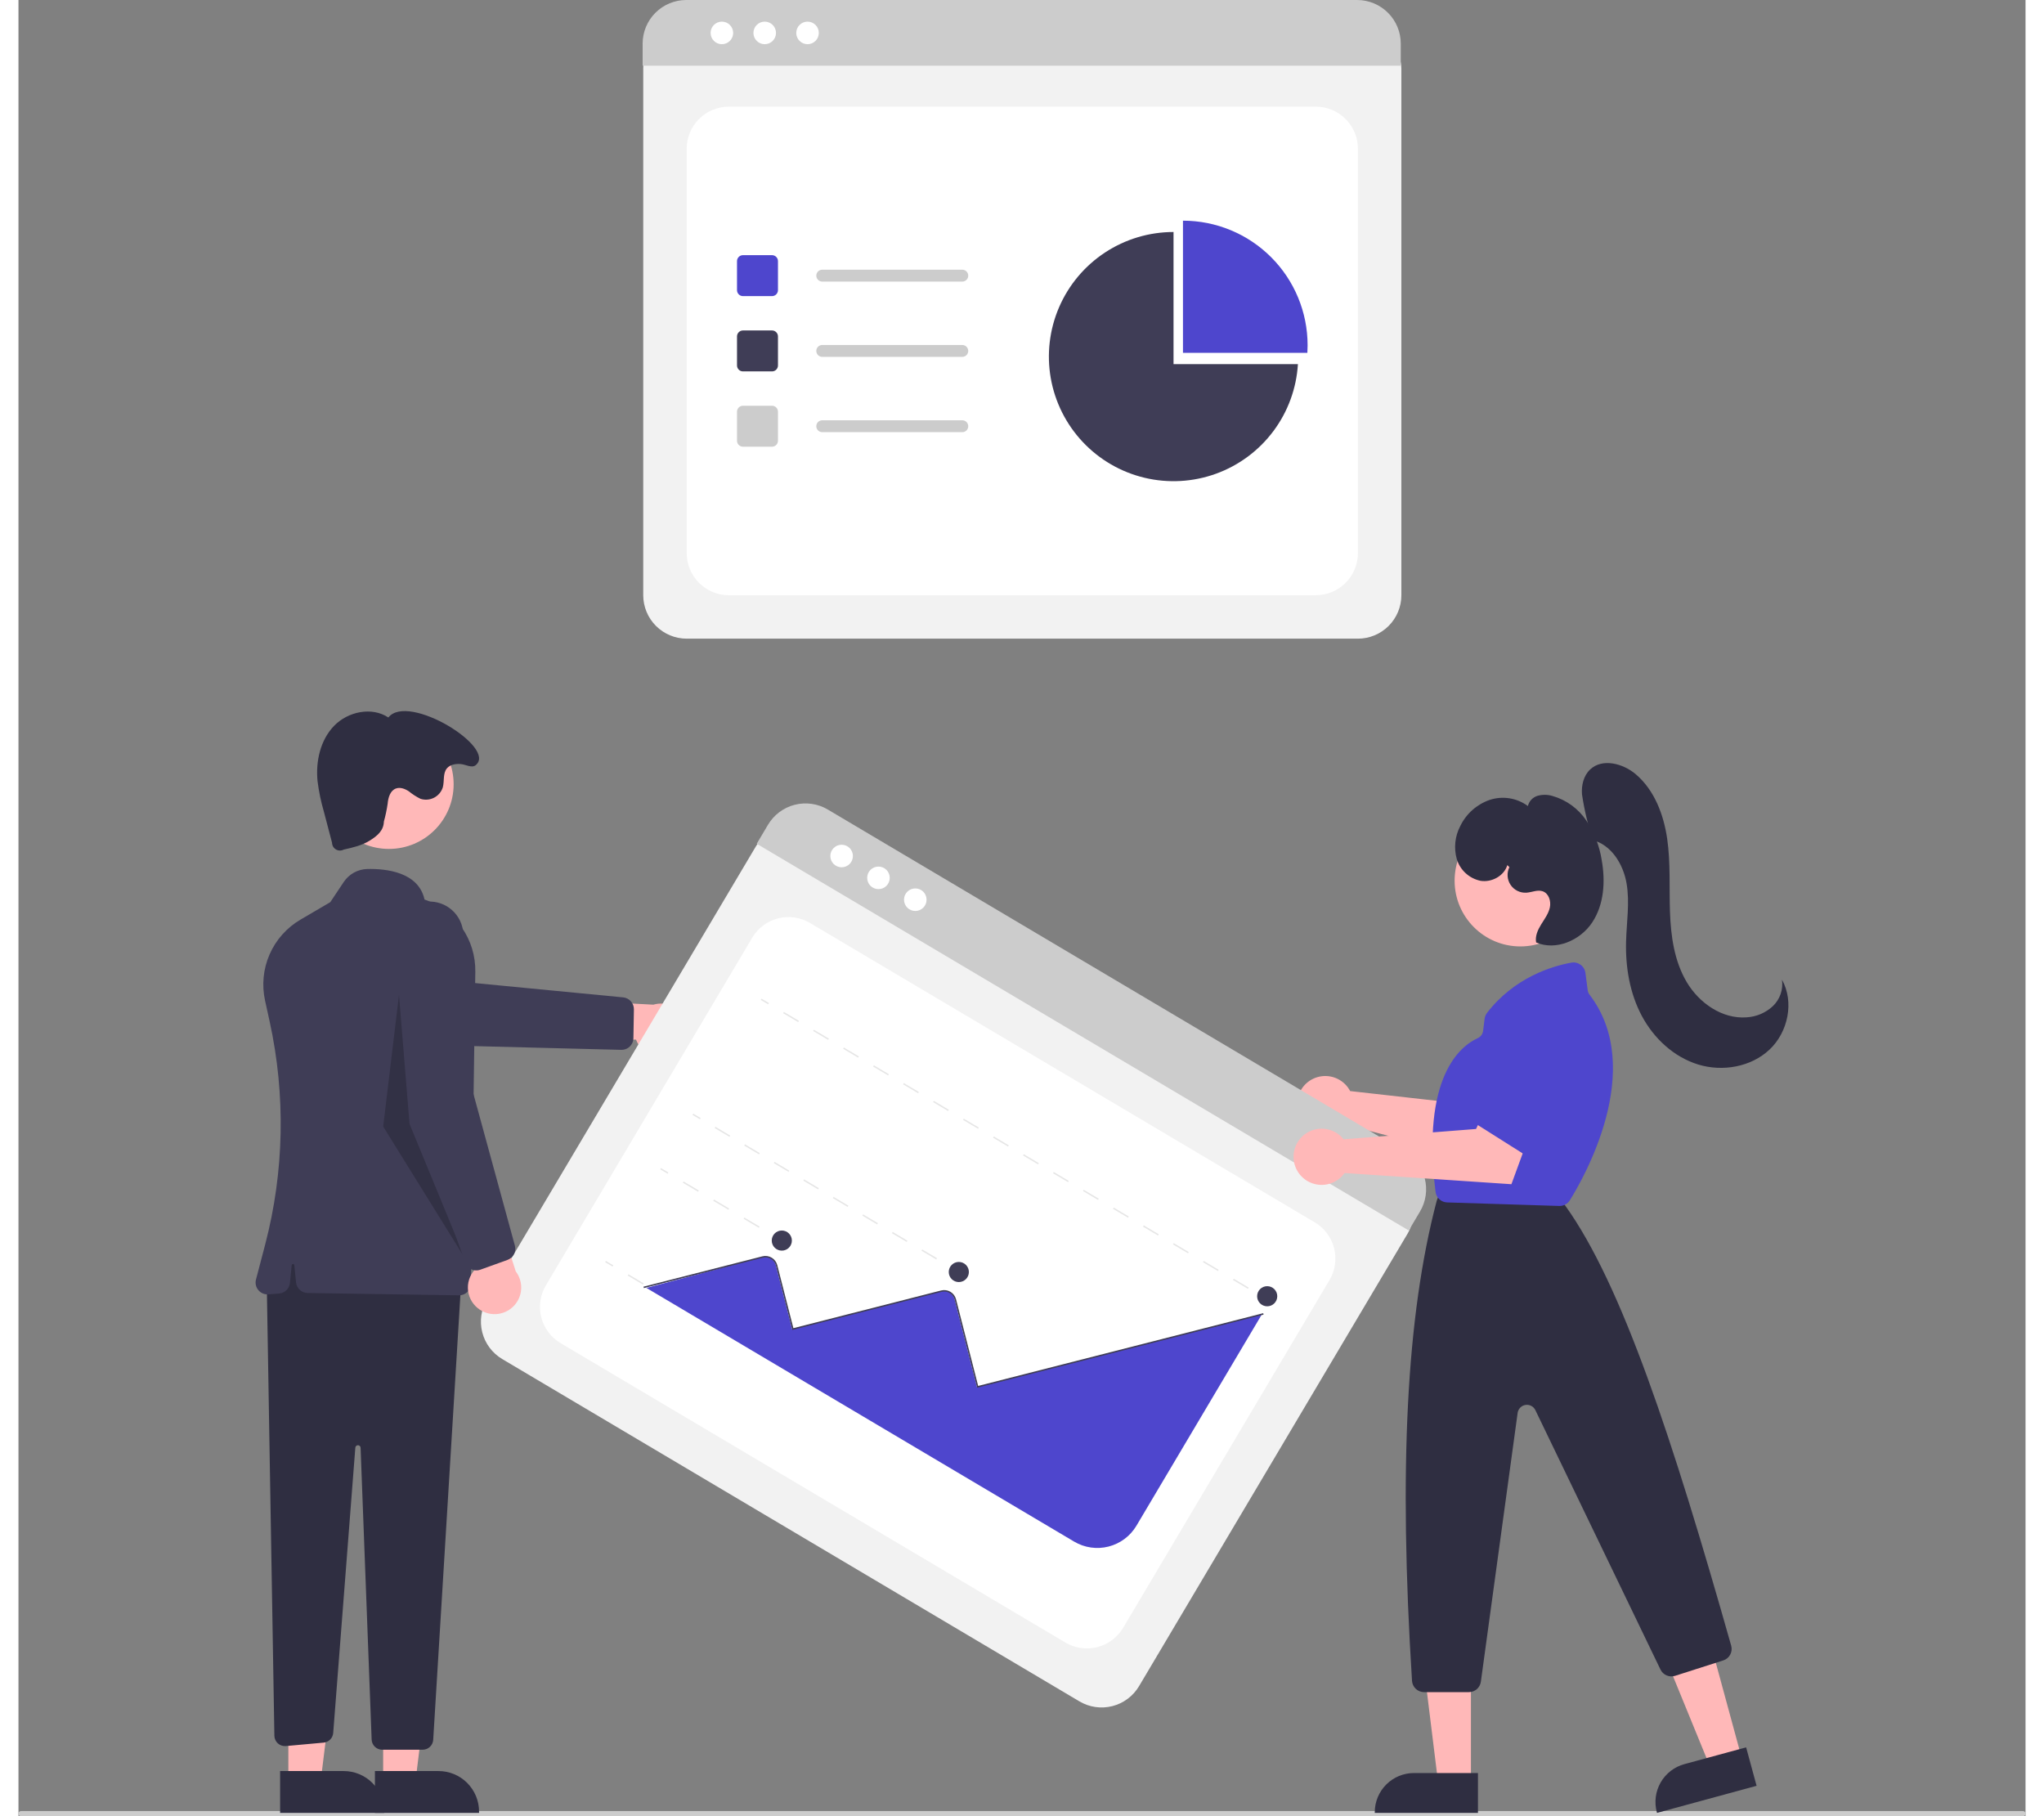 <svg width="332" height="295" viewBox="0 0 326 295" fill="none" xmlns="http://www.w3.org/2000/svg">
<rect x="0" y="0" width="326" height="295" fill="#808080" stroke="none"/>
<g clip-path="url(#clip0_221_6392)">
<path d="M217.562 103.73H108.537C106.665 103.728 104.871 102.984 103.547 101.661C102.224 100.338 101.48 98.544 101.478 96.674V11.074C101.479 9.704 102.024 8.389 102.994 7.42C103.963 6.451 105.278 5.906 106.649 5.904H219.36C220.755 5.906 222.092 6.46 223.078 7.446C224.065 8.432 224.619 9.769 224.621 11.164V96.674C224.619 98.544 223.875 100.338 222.551 101.661C221.228 102.984 219.433 103.728 217.562 103.73V103.73Z" fill="#F2F2F2"/>
<path d="M115.382 96.674H210.717C212.533 96.674 214.274 95.953 215.558 94.669C216.841 93.386 217.563 91.646 217.563 89.831V24.163C217.563 22.349 216.841 20.608 215.558 19.325C214.274 18.041 212.533 17.321 210.717 17.321H115.382C113.567 17.321 111.826 18.041 110.542 19.325C109.258 20.608 108.537 22.349 108.537 24.163V89.831C108.537 91.646 109.258 93.386 110.542 94.669C111.826 95.953 113.567 96.674 115.382 96.674Z" fill="white"/>
<path d="M224.523 10.67H101.379V7.078C101.382 5.201 102.129 3.401 103.457 2.075C104.785 0.748 106.586 0.002 108.464 0H217.438C219.316 0.002 221.117 0.748 222.445 2.074C223.773 3.401 224.52 5.201 224.523 7.078V10.67Z" fill="#CCCCCC"/>
<path d="M114.254 7.178C115.267 7.178 116.087 6.358 116.087 5.346C116.087 4.334 115.267 3.514 114.254 3.514C113.242 3.514 112.422 4.334 112.422 5.346C112.422 6.358 113.242 7.178 114.254 7.178Z" fill="white"/>
<path d="M121.21 7.178C122.223 7.178 123.043 6.358 123.043 5.346C123.043 4.334 122.223 3.514 121.21 3.514C120.198 3.514 119.378 4.334 119.378 5.346C119.378 6.358 120.198 7.178 121.21 7.178Z" fill="white"/>
<path d="M128.166 7.178C129.178 7.178 129.998 6.358 129.998 5.346C129.998 4.334 129.178 3.514 128.166 3.514C127.153 3.514 126.333 4.334 126.333 5.346C126.333 6.358 127.153 7.178 128.166 7.178Z" fill="white"/>
<path d="M122.397 48.094H117.676C117.42 48.093 117.174 47.992 116.993 47.811C116.812 47.63 116.71 47.384 116.71 47.128V42.409C116.71 42.153 116.812 41.907 116.993 41.726C117.174 41.545 117.42 41.444 117.676 41.443H122.397C122.653 41.444 122.899 41.545 123.08 41.726C123.261 41.907 123.363 42.153 123.363 42.409V47.128C123.363 47.384 123.261 47.63 123.08 47.811C122.899 47.992 122.653 48.093 122.397 48.094V48.094Z" fill="#4E46CD"/>
<path d="M122.397 60.322H117.676C117.42 60.322 117.174 60.22 116.993 60.039C116.812 59.858 116.71 59.613 116.71 59.357V54.637C116.71 54.381 116.812 54.136 116.993 53.955C117.174 53.774 117.42 53.672 117.676 53.672H122.397C122.653 53.672 122.899 53.774 123.08 53.955C123.261 54.136 123.363 54.381 123.363 54.637V59.357C123.363 59.613 123.261 59.858 123.08 60.039C122.899 60.22 122.653 60.322 122.397 60.322Z" fill="#3F3D56"/>
<path d="M122.397 72.551H117.676C117.42 72.55 117.174 72.449 116.993 72.268C116.812 72.087 116.71 71.841 116.71 71.585V66.865C116.71 66.61 116.812 66.364 116.993 66.183C117.174 66.002 117.42 65.9 117.676 65.9H122.397C122.653 65.9 122.899 66.002 123.08 66.183C123.261 66.364 123.363 66.61 123.363 66.865V71.585C123.363 71.841 123.261 72.087 123.08 72.268C122.899 72.449 122.653 72.55 122.397 72.551V72.551Z" fill="#CCCCCC"/>
<path d="M153.301 45.734H130.553C130.297 45.733 130.052 45.632 129.871 45.451C129.69 45.27 129.589 45.024 129.589 44.769C129.589 44.513 129.69 44.268 129.871 44.087C130.052 43.906 130.297 43.804 130.553 43.803H153.301C153.428 43.803 153.554 43.828 153.672 43.876C153.789 43.925 153.896 43.996 153.986 44.085C154.075 44.175 154.147 44.282 154.195 44.399C154.244 44.516 154.269 44.642 154.269 44.769C154.269 44.896 154.244 45.021 154.195 45.139C154.147 45.256 154.075 45.362 153.986 45.452C153.896 45.542 153.789 45.613 153.672 45.661C153.554 45.709 153.428 45.734 153.301 45.734V45.734Z" fill="#CCCCCC"/>
<path d="M153.301 57.962H130.553C130.297 57.962 130.052 57.86 129.871 57.679C129.69 57.498 129.589 57.253 129.589 56.997C129.589 56.741 129.69 56.496 129.871 56.315C130.052 56.134 130.297 56.032 130.553 56.032H153.301C153.557 56.032 153.803 56.133 153.984 56.314C154.165 56.495 154.267 56.741 154.267 56.997C154.267 57.253 154.165 57.499 153.984 57.68C153.803 57.861 153.557 57.962 153.301 57.962Z" fill="#CCCCCC"/>
<path d="M153.301 70.191H130.553C130.297 70.19 130.052 70.088 129.871 69.907C129.69 69.726 129.589 69.481 129.589 69.225C129.589 68.97 129.69 68.725 129.871 68.543C130.052 68.362 130.297 68.261 130.553 68.26H153.301C153.428 68.26 153.554 68.284 153.672 68.333C153.789 68.381 153.896 68.452 153.986 68.542C154.075 68.632 154.147 68.738 154.195 68.856C154.244 68.973 154.269 69.099 154.269 69.225C154.269 69.352 154.244 69.478 154.195 69.595C154.147 69.713 154.075 69.819 153.986 69.909C153.896 69.998 153.789 70.07 153.672 70.118C153.554 70.166 153.428 70.191 153.301 70.191V70.191Z" fill="#CCCCCC"/>
<path d="M209.351 57.304C209.375 56.898 209.389 56.489 209.389 56.077C209.389 50.71 207.256 45.563 203.46 41.768C199.663 37.973 194.514 35.841 189.146 35.841V57.304H209.351Z" fill="#4E46CD"/>
<path d="M187.612 59.143V37.681C183.66 37.68 179.795 38.836 176.493 41.006C173.19 43.175 170.595 46.264 169.028 49.89C167.461 53.516 166.989 57.521 167.671 61.412C168.354 65.303 170.161 68.909 172.869 71.785C175.577 74.662 179.068 76.683 182.912 77.6C186.755 78.517 190.783 78.29 194.499 76.945C198.215 75.601 201.456 73.2 203.822 70.036C206.189 66.873 207.578 63.086 207.817 59.143H187.612Z" fill="#3F3D56"/>
<path d="M325.572 295H0.428C0.314 295 0.206 294.955 0.125 294.875C0.045 294.795 0 294.686 0 294.572C0 294.459 0.045 294.35 0.125 294.27C0.206 294.19 0.314 294.145 0.428 294.145H325.572C325.686 294.145 325.794 294.19 325.875 294.27C325.955 294.35 326 294.459 326 294.572C326 294.686 325.955 294.795 325.875 294.875C325.794 294.955 325.686 295 325.572 295Z" fill="#CCCCCC"/>
<path d="M215.917 176.595C216.06 176.789 216.187 176.994 216.298 177.207L237.737 179.617L240.855 175.406L247.828 179.279L241.69 189.509L215.424 182.618C214.755 183.26 213.907 183.684 212.992 183.833C212.077 183.981 211.138 183.848 210.301 183.45C209.463 183.053 208.766 182.41 208.303 181.607C207.84 180.804 207.633 179.879 207.709 178.955C207.784 178.031 208.139 177.153 208.727 176.435C209.314 175.718 210.106 175.197 210.997 174.941C211.888 174.685 212.836 174.706 213.715 175.001C214.594 175.297 215.362 175.853 215.917 176.595V176.595Z" fill="#FFB8B8"/>
<path d="M106.522 171.062C105.98 171.381 105.375 171.576 104.748 171.636C104.122 171.695 103.491 171.617 102.898 171.406C102.306 171.195 101.767 170.856 101.319 170.415C100.872 169.973 100.527 169.438 100.308 168.849L85.023 169.167L89.258 162.448L103.123 163.175C104.138 162.874 105.229 162.955 106.188 163.404C107.147 163.853 107.908 164.637 108.327 165.61C108.746 166.582 108.794 167.674 108.461 168.679C108.128 169.684 107.439 170.532 106.522 171.062V171.062Z" fill="#FFB8B8"/>
<path d="M99.805 169.138C99.683 169.544 99.432 169.897 99.09 170.146C98.747 170.394 98.333 170.523 97.91 170.513L69.936 169.802L44.606 162.306C43.909 162.099 43.26 161.757 42.697 161.297C42.134 160.838 41.667 160.272 41.325 159.63C40.983 158.989 40.771 158.287 40.703 157.563C40.635 156.84 40.711 156.11 40.927 155.416C41.144 154.723 41.496 154.079 41.964 153.523C42.431 152.966 43.005 152.508 43.651 152.175C44.297 151.843 45.003 151.642 45.728 151.584C46.452 151.526 47.181 151.613 47.872 151.839L70.756 159.34L98.223 161.99C98.704 162.038 99.149 162.265 99.471 162.626C99.793 162.987 99.969 163.455 99.963 163.938L99.883 168.621C99.881 168.796 99.854 168.97 99.805 169.138V169.138Z" fill="#3F3D56"/>
<path d="M59.236 289.361L64.481 289.36L66.976 269.137L59.235 269.137L59.236 289.361Z" fill="#FFB8B8"/>
<path d="M57.898 287.649L68.228 287.648H68.228C69.093 287.648 69.948 287.818 70.747 288.149C71.546 288.48 72.272 288.964 72.883 289.575C73.494 290.187 73.979 290.912 74.31 291.71C74.641 292.509 74.811 293.364 74.811 294.228V294.442L57.899 294.443L57.898 287.649Z" fill="#2F2E41"/>
<path d="M43.835 289.361L49.08 289.36L51.575 269.137L43.834 269.137L43.835 289.361Z" fill="#FFB8B8"/>
<path d="M42.497 287.649L52.826 287.648H52.827C53.691 287.648 54.547 287.818 55.346 288.149C56.145 288.48 56.87 288.964 57.481 289.575C58.093 290.187 58.578 290.912 58.908 291.71C59.239 292.509 59.409 293.364 59.409 294.228V294.442L42.497 294.443L42.497 287.649Z" fill="#2F2E41"/>
<path d="M40.315 207.63L41.567 281.913C41.571 282.148 41.623 282.38 41.721 282.594C41.819 282.808 41.959 283 42.135 283.157C42.31 283.314 42.515 283.434 42.739 283.508C42.962 283.582 43.198 283.609 43.433 283.588L49.571 283.03C49.973 282.994 50.35 282.816 50.634 282.528C50.917 282.24 51.09 281.862 51.122 281.459L54.715 235.123C54.723 235.014 54.773 234.913 54.854 234.839C54.935 234.766 55.041 234.726 55.15 234.728C55.259 234.731 55.363 234.774 55.441 234.851C55.519 234.927 55.565 235.031 55.569 235.14L57.365 282.536C57.382 282.979 57.569 283.397 57.888 283.704C58.207 284.011 58.632 284.182 59.075 284.182H65.657C66.093 284.182 66.513 284.016 66.83 283.718C67.147 283.419 67.339 283.011 67.365 282.576L71.973 207.202L44.593 200.359L40.315 207.63Z" fill="#2F2E41"/>
<path d="M60.175 137.879C65.978 137.879 70.683 133.176 70.683 127.375C70.683 121.574 65.978 116.871 60.175 116.871C54.371 116.871 49.667 121.574 49.667 127.375C49.667 133.176 54.371 137.879 60.175 137.879Z" fill="#FFB8B8"/>
<path d="M71.571 210.384C71.561 210.384 71.551 210.383 71.54 210.383L46.97 210.005C46.498 209.998 46.045 209.818 45.697 209.498C45.349 209.179 45.131 208.742 45.084 208.273L44.806 205.491C44.801 205.439 44.776 205.39 44.737 205.354C44.697 205.319 44.646 205.299 44.593 205.299C44.54 205.299 44.489 205.319 44.45 205.354C44.41 205.39 44.386 205.439 44.38 205.491L44.093 208.364C44.048 208.814 43.847 209.233 43.523 209.549C43.2 209.865 42.776 210.057 42.325 210.091L40.589 210.225C40.282 210.248 39.975 210.198 39.693 210.079C39.41 209.96 39.16 209.775 38.963 209.539C38.766 209.304 38.629 209.024 38.562 208.725C38.495 208.426 38.501 208.115 38.579 207.818L40.074 202.119C43.167 190.277 43.416 177.87 40.8 165.913L40.057 162.535C39.497 160.011 39.753 157.375 40.789 155.006C41.825 152.637 43.587 150.659 45.82 149.355L50.646 146.528L52.836 143.244C53.259 142.611 53.83 142.088 54.498 141.722C55.167 141.355 55.914 141.155 56.676 141.139C59.731 141.072 64.97 141.631 65.954 146.096C68.394 146.929 70.507 148.514 71.989 150.623C73.471 152.731 74.246 155.255 74.204 157.832L73.495 208.486C73.488 208.991 73.282 209.474 72.922 209.829C72.562 210.184 72.077 210.383 71.571 210.384V210.384Z" fill="#3F3D56"/>
<path d="M59.353 133.429C59.31 134.914 58.279 135.773 57.013 136.551C55.747 137.329 54.267 137.666 52.817 137.991C52.622 138.095 52.404 138.146 52.184 138.141C51.963 138.135 51.748 138.073 51.559 137.96C51.369 137.848 51.212 137.688 51.102 137.497C50.993 137.306 50.934 137.089 50.932 136.869L49.602 131.812C49.132 130.197 48.79 128.547 48.579 126.878C48.258 123.667 49.02 120.212 51.262 117.89C53.504 115.569 57.393 114.744 60.08 116.533C63.269 112.461 77.845 121.456 74.249 124.288C73.61 124.791 72.632 124.154 71.82 124.092C71.008 124.03 70.098 124.173 69.582 124.803C68.909 125.626 69.202 126.852 68.924 127.878C68.809 128.239 68.624 128.574 68.379 128.864C68.134 129.153 67.835 129.391 67.497 129.564C67.16 129.737 66.791 129.841 66.413 129.871C66.035 129.901 65.655 129.856 65.295 129.738C64.624 129.407 63.992 129.001 63.413 128.528C62.79 128.114 62.003 127.807 61.302 128.069C60.378 128.413 60.05 129.544 59.966 130.527C59.825 131.507 59.62 132.476 59.353 133.429V133.429Z" fill="#2F2E41"/>
<path opacity="0.2" d="M61.807 161.581L63.518 182.537L72.503 204.348L59.24 182.965L61.807 161.581Z" fill="black"/>
<path d="M172.334 276.336L78.569 220.728C76.96 219.771 75.797 218.216 75.334 216.404C74.871 214.591 75.146 212.669 76.099 211.059L119.791 137.44C120.491 136.262 121.631 135.41 122.96 135.071C124.288 134.732 125.697 134.933 126.877 135.631L223.813 193.12C225.011 193.832 225.878 194.991 226.223 196.342C226.568 197.693 226.363 199.126 225.653 200.326L182.007 273.868C181.051 275.476 179.495 276.639 177.681 277.101C175.868 277.564 173.945 277.289 172.334 276.336Z" fill="#F2F2F2"/>
<path d="M88.058 218.15L170.049 266.776C171.611 267.702 173.476 267.97 175.235 267.521C176.994 267.072 178.503 265.943 179.429 264.382L212.947 207.906C213.873 206.345 214.141 204.48 213.692 202.722C213.243 200.964 212.114 199.456 210.552 198.53L128.561 149.904C126.999 148.978 125.134 148.71 123.375 149.159C121.616 149.608 120.107 150.737 119.181 152.298L85.663 208.774C84.737 210.335 84.469 212.2 84.918 213.958C85.367 215.716 86.496 217.224 88.058 218.15V218.15Z" fill="white"/>
<path d="M225.82 199.852L119.911 137.042L121.745 133.952C122.705 132.34 124.267 131.173 126.086 130.709C127.906 130.246 129.835 130.522 131.451 131.479L225.173 187.061C226.787 188.02 227.955 189.58 228.42 191.399C228.885 193.218 228.609 195.146 227.653 196.762L225.82 199.852Z" fill="#CCCCCC"/>
<path d="M133.703 140.862C134.715 140.862 135.535 140.042 135.535 139.03C135.535 138.018 134.715 137.198 133.703 137.198C132.691 137.198 131.87 138.018 131.87 139.03C131.87 140.042 132.691 140.862 133.703 140.862Z" fill="white"/>
<path d="M139.685 144.41C140.697 144.41 141.518 143.59 141.518 142.578C141.518 141.566 140.697 140.746 139.685 140.746C138.673 140.746 137.853 141.566 137.853 142.578C137.853 143.59 138.673 144.41 139.685 144.41Z" fill="white"/>
<path d="M145.668 147.958C146.68 147.958 147.5 147.137 147.5 146.126C147.5 145.114 146.68 144.294 145.668 144.294C144.655 144.294 143.835 145.114 143.835 146.126C143.835 147.137 144.655 147.958 145.668 147.958Z" fill="white"/>
<path d="M202.256 210.574L202.137 210.775L203.342 211.489L203.461 211.289L202.256 210.574Z" fill="#E6E6E6"/>
<path d="M199.701 209.33L197.266 207.886L197.385 207.685L199.82 209.129L199.701 209.33ZM194.83 206.442L192.395 204.998L192.514 204.797L194.95 206.241L194.83 206.442ZM189.96 203.553L187.525 202.109L187.644 201.908L190.079 203.353L189.96 203.553ZM185.089 200.665L182.654 199.221L182.773 199.02L185.209 200.464L185.089 200.665ZM180.219 197.776L177.784 196.332L177.903 196.131L180.338 197.576L180.219 197.776ZM175.348 194.888L172.913 193.444L173.032 193.243L175.468 194.687L175.348 194.888ZM170.478 191.999L168.043 190.555L168.162 190.354L170.597 191.799L170.478 191.999ZM165.607 189.111L163.172 187.667L163.291 187.466L165.727 188.91L165.607 189.111ZM160.737 186.223L158.302 184.778L158.421 184.577L160.856 186.022L160.737 186.223ZM155.866 183.334L153.431 181.89L153.55 181.689L155.986 183.133L155.866 183.334ZM150.996 180.446L148.561 179.001L148.68 178.801L151.115 180.245L150.996 180.446ZM146.125 177.557L143.69 176.113L143.809 175.912L146.244 177.356L146.125 177.557ZM141.255 174.669L138.82 173.224L138.939 173.024L141.374 174.468L141.255 174.669ZM136.384 171.78L133.949 170.336L134.068 170.135L136.503 171.579L136.384 171.78ZM131.514 168.892L129.079 167.447L129.198 167.247L131.633 168.691L131.514 168.892ZM126.643 166.003L124.208 164.559L124.327 164.358L126.762 165.802L126.643 166.003Z" fill="#E6E6E6"/>
<path d="M120.687 162.199L120.567 162.4L121.773 163.115L121.892 162.914L120.687 162.199Z" fill="#E6E6E6"/>
<path d="M151.592 205.779L151.473 205.98L152.678 206.695L152.797 206.494L151.592 205.779Z" fill="#E6E6E6"/>
<path d="M149.073 204.557L146.674 203.134L146.793 202.933L149.192 204.356L149.073 204.557ZM144.275 201.711L141.876 200.289L141.995 200.088L144.394 201.511L144.275 201.711ZM139.477 198.866L137.078 197.443L137.197 197.242L139.596 198.665L139.477 198.866ZM134.679 196.02L132.28 194.597L132.399 194.397L134.798 195.819L134.679 196.02ZM129.88 193.175L127.481 191.752L127.601 191.551L130 192.974L129.88 193.175ZM125.082 190.329L122.683 188.906L122.802 188.705L125.202 190.128L125.082 190.329ZM120.284 187.484L117.885 186.061L118.004 185.86L120.403 187.283L120.284 187.484ZM115.486 184.638L113.087 183.215L113.206 183.014L115.605 184.437L115.486 184.638Z" fill="#E6E6E6"/>
<path d="M109.602 180.877L109.482 181.078L110.688 181.792L110.807 181.592L109.602 180.877Z" fill="#E6E6E6"/>
<path d="M122.841 200.675L122.722 200.876L123.927 201.591L124.046 201.39L122.841 200.675Z" fill="#E6E6E6"/>
<path d="M120.254 199.412L117.785 197.948L117.904 197.748L120.373 199.211L120.254 199.412ZM115.317 196.485L112.849 195.021L112.968 194.82L115.436 196.284L115.317 196.485ZM110.38 193.557L107.912 192.093L108.031 191.892L110.5 193.356L110.38 193.557Z" fill="#E6E6E6"/>
<path d="M104.357 189.714L104.238 189.914L105.444 190.629L105.563 190.428L104.357 189.714Z" fill="#E6E6E6"/>
<path d="M113.892 215.755L113.772 215.956L114.978 216.671L115.097 216.47L113.892 215.755Z" fill="#E6E6E6"/>
<path d="M111.303 214.493L108.835 213.029L108.954 212.828L111.423 214.292L111.303 214.493ZM106.367 211.565L103.898 210.101L104.018 209.9L106.486 211.364L106.367 211.565ZM101.43 208.637L98.962 207.173L99.081 206.973L101.549 208.436L101.43 208.637Z" fill="#E6E6E6"/>
<path d="M95.407 204.794L95.288 204.995L96.494 205.709L96.613 205.509L95.407 204.794Z" fill="#E6E6E6"/>
<path d="M101.993 209.179L171.476 250.386C173.159 251.382 175.169 251.67 177.064 251.186C178.96 250.702 180.586 249.487 181.586 247.806L201.887 213.598L201.748 213.521L155.686 225.274L152.037 210.993C151.971 210.729 151.844 210.484 151.667 210.277C151.489 210.07 151.267 209.907 151.016 209.801C150.633 209.646 150.209 209.622 149.81 209.733L125.672 215.891L123.004 205.45C122.947 205.224 122.845 205.012 122.706 204.826C122.566 204.64 122.392 204.483 122.192 204.365C121.991 204.246 121.77 204.168 121.54 204.135C121.309 204.102 121.075 204.114 120.849 204.172C120.686 204.215 104.979 208.375 101.993 209.179Z" fill="#4E46CD"/>
<path d="M101.578 209.204L101.521 208.978L120.836 204.049C121.347 203.919 121.887 203.997 122.34 204.266C122.793 204.534 123.121 204.971 123.251 205.481L125.866 215.717L149.87 209.592C150.38 209.462 150.921 209.54 151.374 209.808C151.826 210.077 152.154 210.514 152.285 211.024L155.879 225.1L202.181 213.284L202.239 213.51L155.711 225.384L152.058 211.082C152.002 210.859 151.901 210.649 151.763 210.465C151.625 210.281 151.453 210.126 151.255 210.008C151.057 209.891 150.838 209.814 150.61 209.781C150.382 209.748 150.15 209.761 149.928 209.818L125.697 216.001L123.025 205.539C122.91 205.089 122.62 204.703 122.221 204.466C121.822 204.23 121.344 204.161 120.894 204.275L101.578 209.204Z" fill="#3F3D56"/>
<path d="M123.987 203.125C124.89 203.125 125.622 202.393 125.622 201.491C125.622 200.588 124.89 199.856 123.987 199.856C123.084 199.856 122.352 200.588 122.352 201.491C122.352 202.393 123.084 203.125 123.987 203.125Z" fill="#3F3D56"/>
<path d="M152.738 208.229C153.641 208.229 154.373 207.497 154.373 206.594C154.373 205.692 153.641 204.96 152.738 204.96C151.835 204.96 151.103 205.692 151.103 206.594C151.103 207.497 151.835 208.229 152.738 208.229Z" fill="#3F3D56"/>
<path d="M202.827 212.166C203.73 212.166 204.462 211.434 204.462 210.531C204.462 209.628 203.73 208.896 202.827 208.896C201.924 208.896 201.191 209.628 201.191 210.531C201.191 211.434 201.924 212.166 202.827 212.166Z" fill="#3F3D56"/>
<path d="M74.604 212.47C74.113 212.077 73.715 211.58 73.437 211.016C73.16 210.452 73.009 209.834 72.996 209.205C72.983 208.577 73.108 207.953 73.362 207.378C73.617 206.803 73.994 206.291 74.468 205.877L68.744 191.706L76.531 193.278L80.773 206.494C81.415 207.336 81.726 208.384 81.647 209.439C81.568 210.495 81.104 211.485 80.344 212.221C79.583 212.958 78.579 213.39 77.521 213.436C76.463 213.482 75.425 213.138 74.604 212.47V212.47Z" fill="#FFB8B8"/>
<path d="M74.508 206.33C74.086 206.361 73.666 206.251 73.312 206.02C72.959 205.788 72.691 205.446 72.55 205.048L63.285 178.653L61.305 152.32C61.25 151.595 61.34 150.867 61.569 150.177C61.799 149.488 62.163 148.851 62.641 148.303C63.119 147.756 63.701 147.309 64.354 146.988C65.006 146.667 65.716 146.48 66.441 146.436C67.167 146.392 67.894 146.492 68.58 146.732C69.267 146.971 69.899 147.345 70.439 147.831C70.98 148.316 71.419 148.905 71.73 149.562C72.041 150.218 72.218 150.93 72.252 151.656L73.36 175.705L80.632 202.314C80.757 202.781 80.703 203.278 80.48 203.707C80.257 204.136 79.882 204.466 79.428 204.632L75.02 206.22C74.855 206.28 74.683 206.317 74.508 206.33V206.33Z" fill="#3F3D56"/>
<path d="M246.305 182.943C246.133 182.867 245.972 182.767 245.828 182.645L237.211 175.389C237.004 175.214 236.835 174.999 236.716 174.756C236.596 174.513 236.528 174.248 236.517 173.978C236.505 173.707 236.549 173.437 236.647 173.185C236.745 172.932 236.894 172.703 237.085 172.511L244.904 164.663C245.233 164.33 245.67 164.127 246.135 164.09C246.601 164.053 247.065 164.184 247.442 164.461L253.355 168.753C253.724 169.021 253.988 169.41 254.101 169.851C254.214 170.293 254.169 170.76 253.974 171.173L248.859 181.985C248.641 182.445 248.253 182.802 247.776 182.981C247.3 183.16 246.772 183.146 246.305 182.943L246.305 182.943Z" fill="#4E46CD"/>
<path d="M279.913 285.567L274.767 286.967L266.917 267.79L274.513 265.724L279.913 285.567Z" fill="#FFB8B8"/>
<path d="M270.588 286.525L280.617 283.797L282.317 290.044L266.143 294.443L266.114 294.339C265.671 292.71 265.893 290.971 266.732 289.506C267.571 288.04 268.958 286.968 270.588 286.525Z" fill="#2F2E41"/>
<path d="M235.918 289.492L230.585 289.492L228.048 268.928L235.92 268.928L235.918 289.492Z" fill="#FFB8B8"/>
<path d="M226.668 287.969H237.061V294.443H220.299V294.335C220.299 292.647 220.97 291.027 222.164 289.833C223.359 288.639 224.979 287.969 226.668 287.969V287.969Z" fill="#2F2E41"/>
<path d="M243.952 153.716C249.853 153.716 254.637 148.934 254.637 143.035C254.637 137.136 249.853 132.354 243.952 132.354C238.051 132.354 233.268 137.136 233.268 143.035C233.268 148.934 238.051 153.716 243.952 153.716Z" fill="#FFB8B8"/>
<path d="M235.592 274.83H228.304C227.806 274.829 227.326 274.639 226.963 274.298C226.6 273.957 226.38 273.491 226.348 272.994C224.176 238.481 225.447 213.725 230.346 195.084C230.367 195.003 230.394 194.922 230.425 194.844L230.816 193.869C230.96 193.505 231.21 193.193 231.535 192.973C231.859 192.754 232.242 192.637 232.633 192.638H247.621C247.903 192.638 248.183 192.699 248.439 192.817C248.696 192.935 248.924 193.107 249.107 193.322L251.143 195.696C251.183 195.742 251.22 195.79 251.256 195.839C260.435 208.636 268.662 233.653 278.19 267.28C278.33 267.769 278.274 268.293 278.034 268.741C277.794 269.189 277.388 269.526 276.903 269.679L269.07 272.185C268.62 272.326 268.135 272.302 267.701 272.115C267.268 271.929 266.916 271.594 266.71 271.17L246.384 229.028C246.242 228.733 246.009 228.492 245.719 228.341C245.429 228.189 245.098 228.135 244.775 228.186C244.452 228.237 244.154 228.39 243.925 228.624C243.696 228.858 243.548 229.159 243.504 229.483L237.532 273.138C237.466 273.606 237.234 274.035 236.878 274.346C236.521 274.656 236.065 274.828 235.592 274.83V274.83Z" fill="#2F2E41"/>
<path d="M250.321 195.87C250.301 195.87 250.28 195.869 250.26 195.869L232.054 195.294C231.586 195.281 231.139 195.1 230.793 194.785C230.447 194.469 230.227 194.04 230.171 193.575C227.863 174.901 234.193 169.898 237.021 168.614C237.257 168.507 237.462 168.342 237.616 168.133C237.769 167.924 237.866 167.678 237.896 167.421L238.141 165.464C238.183 165.118 238.317 164.79 238.528 164.513C242.963 158.771 249.018 156.932 252.233 156.347C252.493 156.3 252.761 156.307 253.019 156.367C253.277 156.426 253.52 156.538 253.734 156.694C253.948 156.851 254.127 157.049 254.262 157.277C254.397 157.505 254.483 157.758 254.517 158.021L254.884 160.832C254.921 161.1 255.028 161.353 255.194 161.567C264.443 173.653 254.139 191.499 251.98 194.953C251.804 195.233 251.559 195.465 251.269 195.625C250.979 195.785 250.653 195.87 250.321 195.87V195.87Z" fill="#4E46CD"/>
<path d="M255.709 136.392C254.915 133.987 254.33 131.519 253.958 129.014C253.841 127.555 254.215 125.986 255.277 124.98C257.266 123.097 260.644 123.994 262.723 125.776C265.728 128.352 267.227 132.31 267.794 136.226C268.36 140.142 268.111 144.125 268.247 148.08C268.383 152.034 268.949 156.101 270.966 159.506C272.983 162.911 276.726 165.524 280.674 165.234C282.267 165.148 283.78 164.507 284.95 163.423C285.525 162.876 285.96 162.2 286.219 161.451C286.478 160.702 286.554 159.902 286.44 159.118C288.457 162.73 287.435 167.625 284.425 170.464C281.415 173.304 276.786 174.106 272.829 172.894C268.872 171.682 265.616 168.642 263.671 164.991C261.726 161.339 261.013 157.121 261.116 152.986C261.195 149.81 261.735 146.608 261.199 143.477C260.662 140.346 258.701 137.166 255.61 136.429L255.709 136.392Z" fill="#2F2E41"/>
<path d="M241.828 140.509C241.301 142.269 239.285 143.354 237.471 143.056C236.569 142.868 235.734 142.44 235.055 141.816C234.376 141.192 233.879 140.396 233.616 139.513C233.117 137.723 233.321 135.81 234.186 134.166C234.662 133.18 235.328 132.297 236.146 131.569C236.964 130.841 237.918 130.281 238.952 129.922C239.993 129.577 241.101 129.487 242.183 129.66C243.265 129.833 244.29 130.264 245.171 130.915C245.265 130.52 245.463 130.157 245.744 129.863C246.024 129.569 246.379 129.356 246.77 129.244C247.557 129.032 248.388 129.044 249.168 129.28C251.417 129.92 253.366 131.338 254.669 133.28C255.954 135.216 256.805 137.407 257.162 139.704C257.775 143.147 257.549 146.91 255.614 149.824C253.679 152.739 249.721 154.46 246.51 153.07C246.31 152.047 246.784 151.017 247.333 150.13C247.882 149.243 248.532 148.38 248.743 147.359C248.954 146.337 248.55 145.088 247.562 144.754C246.719 144.47 245.82 144.931 244.932 144.987C244.428 145.019 243.924 144.917 243.471 144.693C243.018 144.468 242.633 144.129 242.353 143.708C242.073 143.288 241.908 142.801 241.876 142.297C241.843 141.793 241.944 141.289 242.168 140.836L241.828 140.509Z" fill="#2F2E41"/>
<path d="M214.747 184.51C214.924 184.674 215.088 184.851 215.236 185.04L236.746 183.366L239.014 178.643L246.593 181.133L242.494 192.336L215.399 190.518C214.863 191.275 214.11 191.851 213.24 192.169C212.369 192.488 211.422 192.534 210.524 192.301C209.627 192.068 208.821 191.568 208.215 190.867C207.609 190.165 207.231 189.296 207.131 188.375C207.031 187.453 207.214 186.523 207.656 185.708C208.098 184.894 208.777 184.232 209.604 183.813C210.431 183.393 211.366 183.235 212.284 183.36C213.203 183.485 214.062 183.886 214.747 184.51V184.51Z" fill="#FFB8B8"/>
<path d="M246.476 188.595C246.295 188.543 246.122 188.466 245.962 188.365L236.437 182.35C236.208 182.206 236.011 182.015 235.86 181.791C235.708 181.567 235.605 181.313 235.556 181.047C235.508 180.781 235.515 180.507 235.577 180.244C235.64 179.98 235.757 179.733 235.92 179.517L242.596 170.676C242.876 170.302 243.281 170.041 243.737 169.941C244.194 169.841 244.671 169.908 245.082 170.13L251.525 173.577C251.927 173.792 252.242 174.141 252.414 174.564C252.586 174.986 252.606 175.455 252.469 175.89L248.875 187.298C248.722 187.783 248.386 188.19 247.938 188.432C247.49 188.674 246.966 188.733 246.476 188.595V188.595Z" fill="#4E46CD"/>
</g>
<defs>
<clipPath id="clip0_221_6392">
<rect width="326" height="295" fill="white"/>
</clipPath>
</defs>
</svg>

